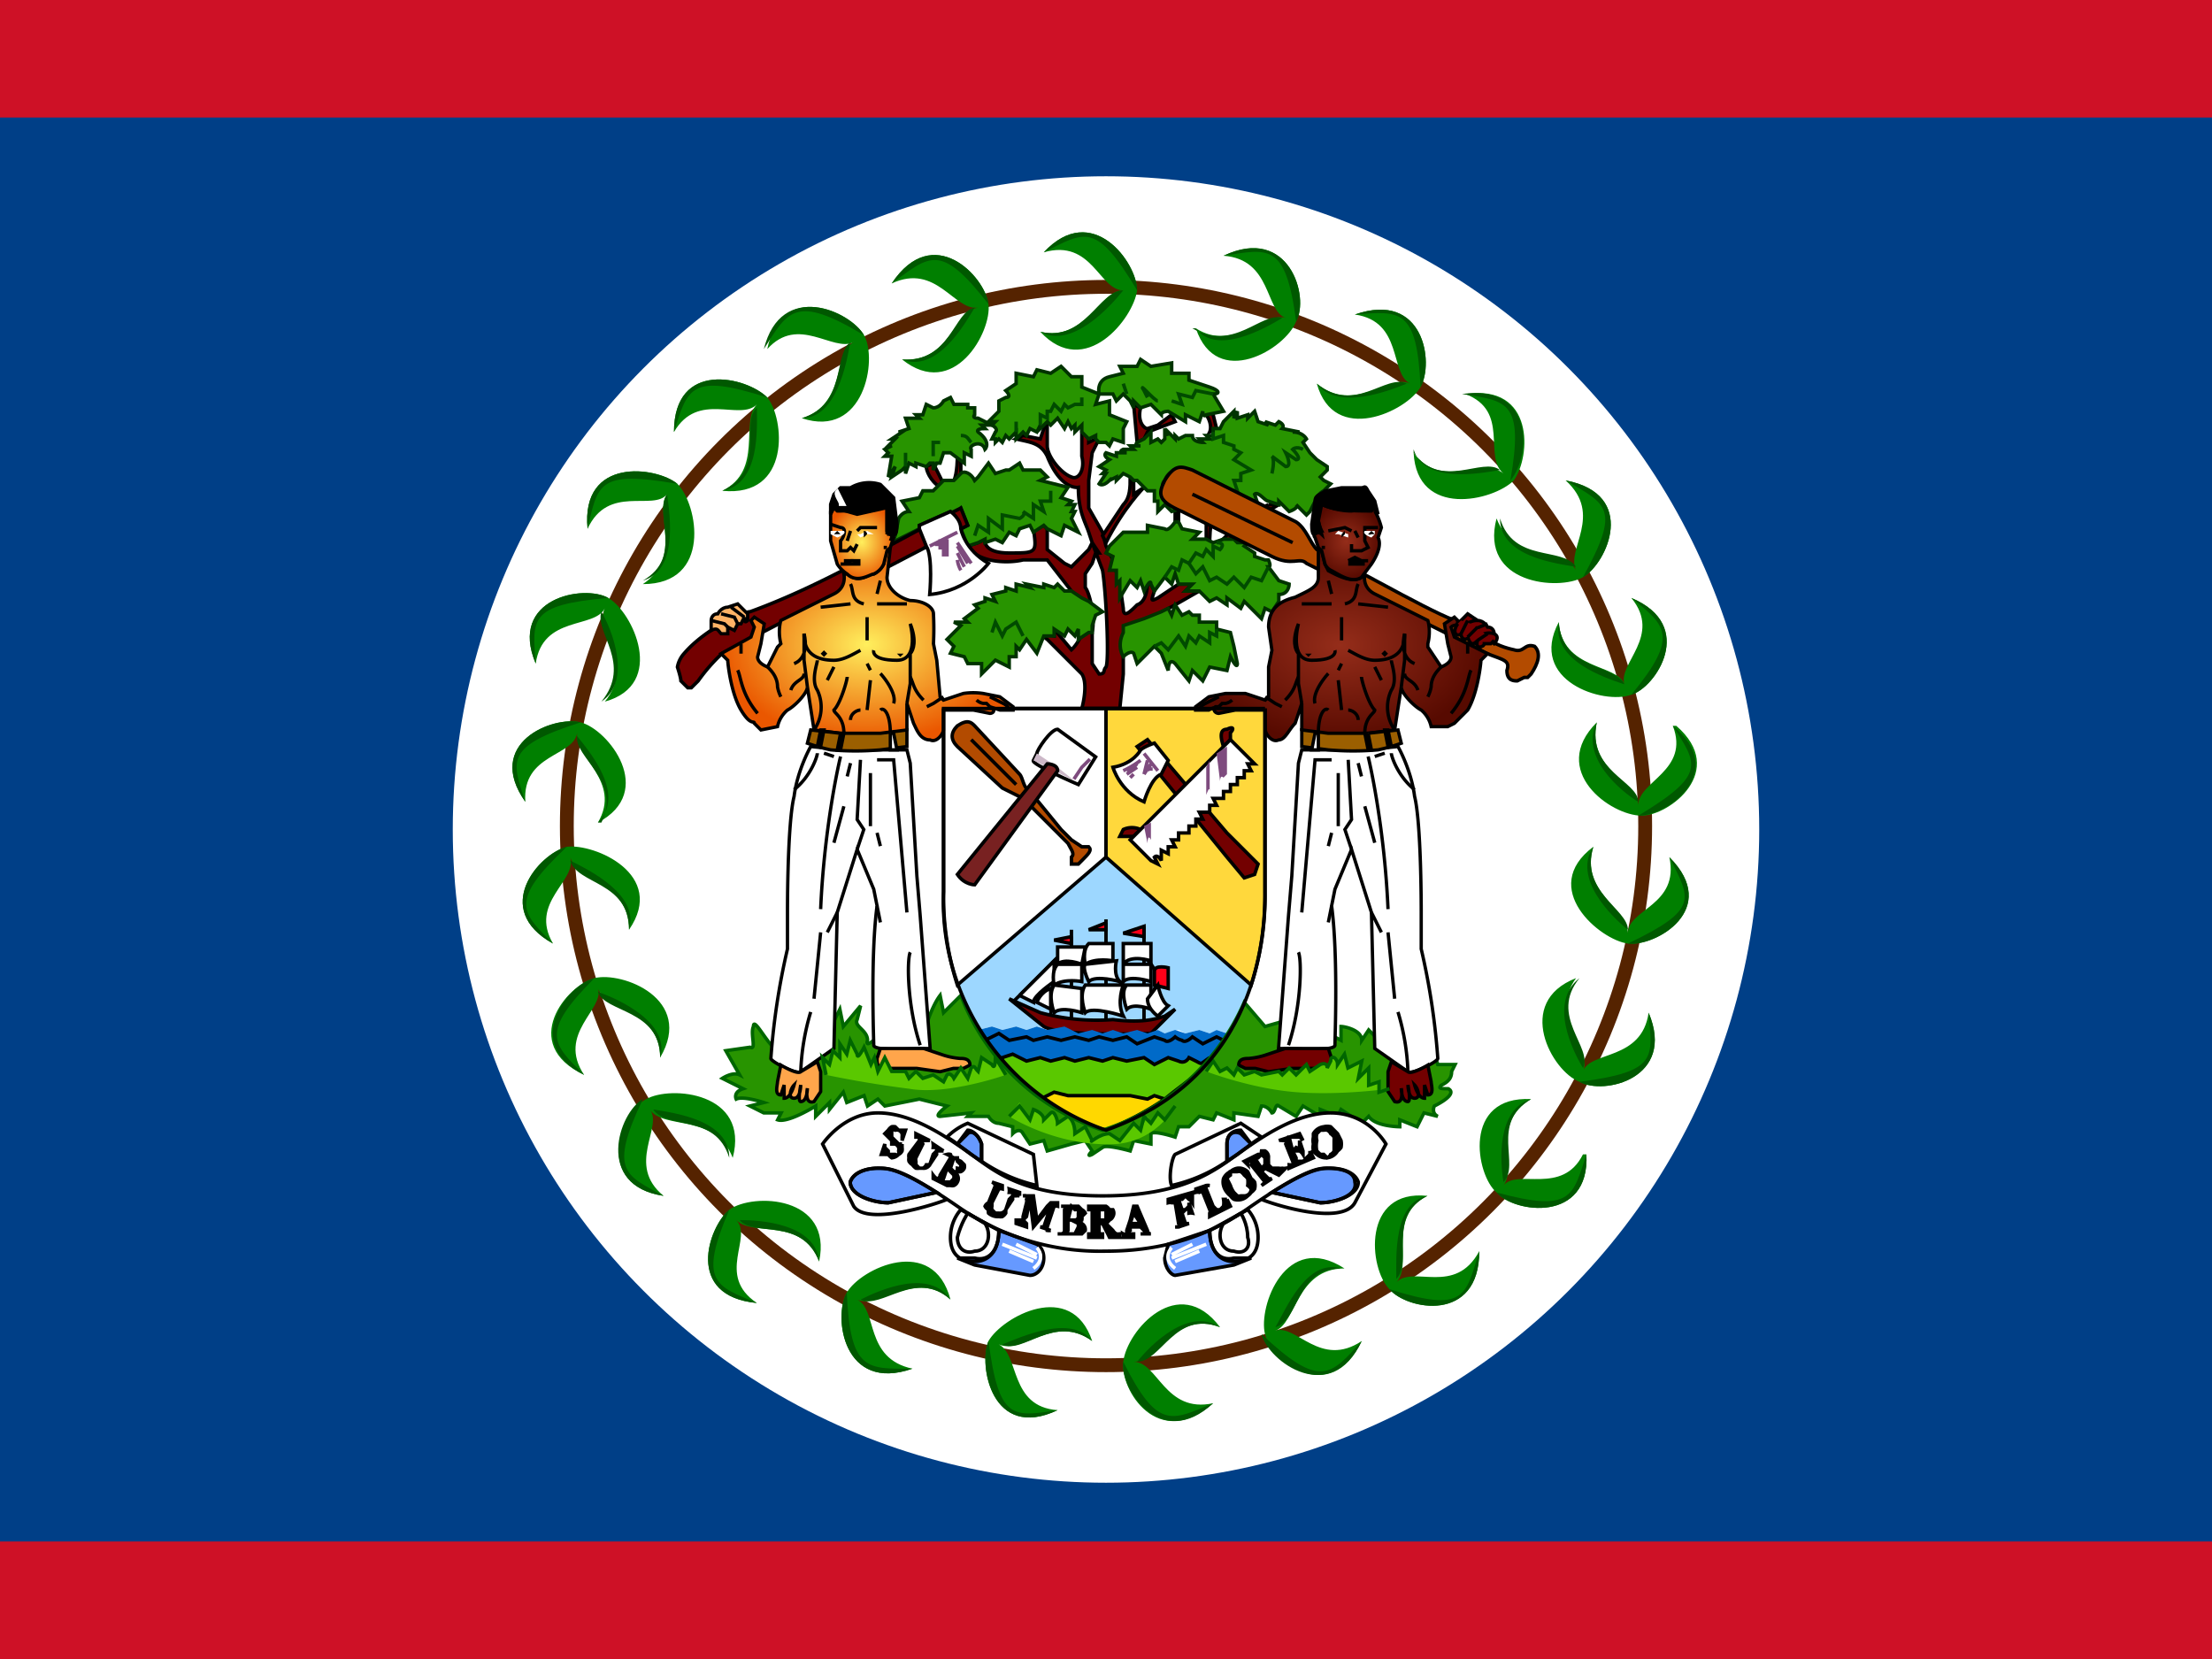 <svg xmlns="http://www.w3.org/2000/svg" xmlns:xlink="http://www.w3.org/1999/xlink" viewBox="0 0 640 480"><defs><radialGradient id="a"><stop offset="0" stop-color="#ffef5d"/><stop offset="1" stop-color="#ea5700"/></radialGradient><radialGradient id="b"><stop offset="0" stop-color="#952d1a"/><stop offset="1" stop-color="#570a00"/></radialGradient><radialGradient xlink:href="#a" id="c" cx="247" cy="238" r="36" fx="247" fy="238" gradientTransform="scale(1.226 .816)" gradientUnits="userSpaceOnUse"/><radialGradient xlink:href="#a" id="d" cx="322" cy="153" r="11" fx="322" fy="153" gradientTransform="scale(.936 1.068)" gradientUnits="userSpaceOnUse"/><radialGradient xlink:href="#b" id="e" cx="364" cy="238" r="36" fx="364" fy="238" gradientTransform="scale(1.224 .817)" gradientUnits="userSpaceOnUse"/><radialGradient xlink:href="#b" id="f" cx="468" cy="156" r="11" fx="468" fy="156" gradientTransform="scale(.956 1.046)" gradientUnits="userSpaceOnUse"/></defs><path fill="#ce1126" d="M0 0h640v480H0z"/><path fill="#003f87" d="M0 34h640v412H0z"/><circle cx="320" cy="240" r="189" fill="#fff"/><circle cx="320" cy="239" r="156" fill="none" stroke="#552300" stroke-width="4"/><path fill="#007f00" d="M302 73c14-15 27 3 27 11-1 8-15 26-28 12 13 3 17-12 24-12-7 0-9-15-23-11zM155 192c-8-19 14-23 21-19s17 25-1 30c9-11-3-21 0-27-3 6-18 2-20 16zm317-19c19 8 7 26 0 28-8 3-30-4-21-21 1 14 17 12 19 18-2-6 11-14 2-25zM219 377c-21-2-14-22-8-27 7-5 30-4 26 15-5-13-19-7-24-12 5 5-6 16 6 24zm209-15c0 21-21 17-26 11-6-6-8-29 11-27-12 6-4 20-9 25 5-5 17 4 24-9zM170 153c-2-21 20-18 26-13 6 6 10 29-10 29 12-8 3-21 7-26-4 5-17-3-23 10zm22 193c-20-3-13-24-5-28 7-4 30-2 25 17-5-13-20-8-24-14 4 5-7 16 4 25zM354 74c19-9 25 12 21 19-3 8-23 20-29 2 11 7 20-5 26-3-6-2-4-17-18-18zm40 314c-9 19-26 6-28-2s6-30 23-19c-14 0-14 16-20 18 6-2 13 11 25 3zm91-178c15 13-2 26-10 26-9 0-27-13-13-27-3 14 12 17 12 24 0-7 15-10 10-23zM222 101c4-20 24-11 28-4s0 30-18 24c13-4 9-19 15-22-6 3-16-8-25 2zm-62 172c-18-10-4-26 4-28 8-1 29 8 18 24 0-14-15-14-17-21 2 7-12 13-5 25zm264-159c20-3 19 18 14 25-6 6-28 11-29-8 8 11 20 1 26 6-6-5 2-18-11-23zM306 408c-19 9-23-13-20-20 4-7 24-18 30 0-11-8-20 4-27 1 6 3 3 18 17 19zm171-115c8 19-13 24-20 20-8-3-19-23-1-30-8 11 5 21 2 27 2-6 17-3 19-17zm-325-61c-12-17 8-25 16-23s22 20 5 29c7-12-7-19-6-26-1 7-16 6-15 20zm112 164c-20 7-23-15-19-22s25-17 30 2c-10-9-21 3-27 0 6 3 2 17 16 20zm-6-314c12-18 27-2 28 6s-10 28-25 16c14 1 15-14 22-15-7 1-12-13-25-7zm201 252c1 20-21 17-26 11-6-5-10-28 10-27-12 7-4 20-8 25 4-5 17 3 23-9zm-6-195c21 4 12 24 5 28s-30 2-25-17c5 13 20 9 23 15-3-6 8-16-3-26zm-258-14c0-21 21-16 27-10 5 6 7 29-13 27 12-6 5-20 10-25-5 5-17-4-24 8zm-26 186c-19-9-5-26 3-28s29 6 19 23c0-14-16-14-18-20 2 6-12 13-4 25zM392 91c20-7 23 14 19 21s-25 17-30-1c11 9 21-3 27 0-6-3-2-18-16-20zm-41 315c-16 14-27-4-26-12 1-9 16-26 28-10-13-5-18 10-25 10 7 0 9 15 23 12zm132-158c15 15-4 26-12 25s-26-16-10-28c-4 13 10 18 10 25 0-7 15-8 12-22z"/><path fill="#005800" d="M301 96c13 3 17-12 24-12-4 5-15 17-24 12zm1-23c14-15 27 3 27 11-12-20-15-17-27-11zM174 203c9-11-2-20 0-26 3 5 9 20 0 26zm-19-11c-8-19 14-23 21-19-23 2-22 6-21 19zm296-12c1 14 16 12 19 18-6-2-21-7-19-18zm21-7c19 8 7 26 0 28 14-17 10-20 0-28zM237 365c-5-13-19-7-23-12 6 0 22 1 23 12zm-18 12c-21-2-14-22-8-27-9 21-4 22 8 27zm194-31c-12 6-4 19-9 24 0-6-1-22 9-24zm15 16c0 21-21 17-26 11 22 7 22 2 26-11zM186 168c12-7 3-19 7-25 1 7 3 22-7 25zm-16-15c-2-21 20-18 26-13-23-4-23 0-26 13zm41 182c-4-13-18-8-22-14 6 1 22 3 22 14zm-19 11c-20-3-13-24-6-28-10 21-5 22 6 28zM345 95c12 7 20-5 26-3-5 3-19 11-25 3zm9-21c19-9 25 12 21 19-3-23-8-21-21-19zm34 293c-13 0-12 15-19 17 3-5 9-20 19-17zm6 21c-9 19-27 6-29-2 17 16 20 12 29 2zm68-179c-3 14 12 17 12 23-5-3-17-13-12-23zm22 1c16 13-1 26-10 26 20-12 17-15 10-26zm-252-89c13-4 9-18 14-22-1 6-4 22-14 22zm-11-20c5-20 25-11 29-4-20-12-22-7-29 4zm-39 168c0-14-15-13-17-20 6 3 20 10 17 20zm-22 4c-18-10-4-26 4-28-17 16-13 19-4 28zm249-142c8 11 20 1 25 5-6 1-22 4-25-6zm14-17c21-3 20 18 14 25 4-23-1-23-14-25zM316 388c-11-8-20 4-26 1 5-2 20-9 26-1zm-10 20c-19 9-23-13-20-20 3 23 7 22 20 20zm151-125c-9 11 4 20 1 26-3-5-10-19-1-26zm20 10c8 19-13 24-20 20 23-3 21-7 20-20zm-303-55c6-12-8-19-7-25 4 5 14 17 6 25zm-22-6c-12-17 8-25 16-23-22 7-20 11-16 23zm123 144c-10-9-20 3-26 0 6-3 20-9 26 0zm-11 20c-20 7-23-15-19-22 1 23 6 22 19 22zm-3-292c14 1 15-14 21-15-3 5-11 19-21 15zm-3-22c12-18 27-2 28 6-14-18-17-14-28-6zm185 236c-12 7-3 19-8 24-1-6-2-21 8-24zm16 16c1 20-21 17-26 11 22 6 22 1 26-11zm-25-184c4 13 18 8 22 14-6-1-22-3-22-14zm19-11c21 4 12 24 5 28 11-20 7-21-5-28zm-244 3c13-6 5-20 10-24 0 6 1 22-10 24zm-14-17c0-21 21-16 27-10-22-7-23-3-27 10zm-4 181c0-14-16-13-18-19 6 2 21 9 18 19zm-22 5c-18-9-5-26 3-28-16 16-12 19-3 28zm212-200c11 9 20-3 26 0-5 2-20 8-26 0zm11-20c20-7 23 14 19 21-1-23-6-22-19-21zm-39 293c-13-5-17 10-24 10 4-5 15-16 24-10zm-2 22c-15 14-27-4-26-12 10 20 14 17 26 12zm110-161c-4 13 10 18 10 24-5-4-16-15-10-24zm22 3c15 15-4 26-12 25 21-10 18-13 12-25z"/><g fill="#730000" stroke="#000"><path d="M349 120s1-1 2 0l1 4-2 1s1-2-1-5zm-9 31v-3l1-1v4h-1m27-5-4 2 2 1 5-3h-3m-50 14-1 3-2 3v4c1 1 3 8 2 13v9l2 3c2 0 1-1 2-2 1-2 0-22-1-28l-3-8-1-3c-1-3-3-6-3-13 0 0-5 1-9-9-2-4-5-4-9-5l2-1 5 1 1-3 1-2v7c0 3 4 8 7 9 2 1 4-2 3-6v-7l2 1v2l2-1h1l-2 4-1 8v8l4 7 1 4 2 4 2 7 1 7c0 3 2 1 4-1 3-1 3-6 3-6h1l1 2c-1 3-1 3 1 2l6-4h4l-2 2h4l-7 4a91 91 0 0 1-8 4c-3 1-7 3-7 5v11l-1 10h-11s2-7 0-10l-10-10c-3-2 2-1 2-1v-2l5 6s8-7 0-17l-7-9h-7c-4 1-13 1-16-4l3-1 2-1s-1 4 7 4 8 0 7-7l3-1 1 1v6l5 4 2 1 2-2 3-3 1-2 2 3z"/><path d="m319 155 2-3 4-6c2-2 2-5 2-8l1 1v4l3-2s-6 6-11 16l-1-2zm-51-20c0 1 1 4 4 6l1-1-3-6-2 1m9-3s0 5-1 7l2-1v-5l-1-1zm51-15 1 11 2-1 1-2 8-3-1-2-4 3-3 1c-1 0-3-2-2-6l-2-1m21 32v8h1s0-6 1-7l-2-1m7 4s-1 3-4 4l4-1 2-2-2-1"/></g><g fill="#289400" stroke="#030"><path d="m327 138 1 1h1l3 3h2v3h1v3l2-2 2 2 3-1 1-1c-5-2-8-5-6-7 2-5 7-2 8-1l19 10s1-1 0-2l-1-3c1-1 3 2 4 2l3 1v-1l3 3s3-1 2-2l3 3 1-1 2-4a5 5 0 0 1 2-2l2-2-2-1-1-1 2-2v-1l-3-2-2-2-2-3 1-1s-1-2-4-2h2l-5-1s1-1-1-2l-1 1-3-1 1 1-3-1-1-3-2 2v-1l-3 1v-2l-1 2v-2l-3 3-1 2h-2v2h-2l1 1h-3l1 1s-3 0-3-2h-2l-2 1-1-1v1l-2-2v1l-1-2v3l-1 1-1-1-2 1v-3l-2 2-2 1c-1 1 1 1 1 1h-3l1 1h-3c-2 1 1 1 1 1h-3v1l-3-1c-1 1 1 2 1 2l-3 2 2 1-1 1h1l-2 3s1 1 3-1c1-1 0 0 0 0l2-1v1l2-2 2 1z"/><path d="m325 108-1-2h5l1-2 3 2 6-1v3h5v2l6 2c3 1 3 2 1 2l3 5-5 1c-1 1-1-1-1-1l-1 3-4-2v2l-5-3s-2 0-2 1l-3-3-3 1-2-2v2l-1-2-2-2-2 2-1-2h-4s-1-4 3-5l4-1zm-19 13-2 2-1-1-2 2v-1l-1 2-2-1-1 2-1-1-2 2v-2l-2 2-1-1-1 2-1-1-1 1v-1h-1l1-2c1-1-1-2-1-2l1-1h-2l3-3v-3l2-1c2 0 0-2 0-2l3-2v-3l5 1 1-2 4 1 3-2 3 3h3v3l5 2-1 3 4-1v4l5 2-1 2v4l-3-1-1 2-1-1h-2l-1-1v-1l-2 1-2-2v-2l-2 2v-2l-1 1-1-2-1 2-2-3z"/><path d="m275 131 4 3v-3l2 1v-2c-1-1 3-3 4 0 0 0 2-2-2-5 0 0-1-1 2-1l-1-1h3l-4-2c-2 0-1-1-1-1v-2h-2v-1h-4l-1-2-2 1s-1 2-3 2l-2-1-1 3h-2l1 1h-4l1 3-3 1h1l-3 2h1l-2 2h1l-2 1 1 1-1 1h2l-1 6 2-3-1 3 3-2 1-1v2l1-3 2 1v-1l3 1 1-1h1v2l1-2h1l1-3h2zm-14 14 2 3c-2 0-3 2-3 2l-1 5-1 2 8-4v-1l9-4 1 1 2-2 2 5-2 1 2 5 3-1 2-1v1l3-1 2 1 2-3 2 1 1-2 3-1 1 2 3-2 1 1 4 2 1-3 4 2-2-4 1-2h-1l1-2h-2l1-1-3-1 2-3-8-2 2-1-2-2h-5l-1-2-3 2h-1l-3 1-2-3-3 4-1 1c-1-2-3-3-4-2l-2 2h-3l-3 3h-3l-1 2-5 1zm44 39v-2l3 2 1-2 2 2 1-2v3l3-2h1v-2l1-3 2-1-4-3-2-1-3-2h-2l-2-2-1 1-3-1v1l-5-1 1 1-4-1v2l-3-1v1l-4 1 1 2-3-1v1l-3 1 1 1-4 3 1 1h-4l2 1-4 4 2 2-1 2 4 1 1 2h4v3l4-4 4 2v-3h2v-3l1 1 2-3 3 4 2-5h3zm19-11v-5l-1 1v-4h-2l1-4-2-1 1-2 1-1 3-3h7v-2l5 1c1 1 3-2 3-2h1l1 2 5 1-2 2h4l2 1 3-1h3l1 1h3l-1 1 3 2v1l3 1h1s1 2 0 2l3 4 3 1s0 3-3 3v2l-2 3-2-1-1 3-5-5-1 2-4-3v2l-3-2-2 1-3-3h-4l2-2h-4l-1-3-1 3-2-2-3 4-1-2c0-2-2 2-2 2l-1-3-1 2-2-2-3 5zm1 10v-2l6-2 5-2 2-1 1 2 1-3 2 3 2-1 1 1h2v2h5v2l4 1 1 4 1 5c0 2-2-2-2-2l-1 4-5-1-2 4-3-3-1 3-4-5c-2-2-2 2-2 2l-2-5-2-2-5 5-1-3c-1-1-3 1-3 1s-2-3 0-7z"/></g><g fill="none" stroke="#004b00"><path d="M351 125v2l3-1v2l3 1v1l2 1-2 2 5 3-3 1v2h-2l1 3h-4m14-5s1-4 0-5l4 3c2 0 0-4 0-4l3 2c2 0-1-3-1-3s1-1 3 0m-45-15-1-2c-2-3 3 3 4 3m4 0 3 1-1-3 4 1 1-2 5 1m-25 0-1-3m-24 12v-3l2 1v-2h1l1-2 2 2 1-2 1 1 2-1h2v-2m-19 10v-3m-24 10v-4h2m9 0c-1-1-1-2-3-2m-16 9v-4m25 52 1-3 2 4 1-2 3-2 2 4m41-17 2-3 2 1 1-3 2 1 2-3 2 1 1-2 2 2v-3l2 1s2-2-1-2"/><path d="m344 163 2 3 2-2 2 4 2-1 3 2 2-2 3 3 2-3 3 1 2-4m-85-9 1-3 3 2v-4l4 3v-4l5 1s2-1 1-2l3 2v-4l3 2-1-3h3v-3m30 45 2-1 2 2 3-4 2 3 1-3 2 2 1-2 3 2v-3l2 1v-2"/></g><path fill="#9dd7ff" d="M283 298a70 70 0 0 1-6-13l43-37 42 37a65 65 0 0 1-6 13l-1 1-3-1-2 1-3-1-4 1-2-1-4 1-2-1-3 1-3-1-4 1-3-1-2 1-4-1-4 1-4-2-4 1-4-1-3 1-3-1-4 1-3-1-4 1"/><path fill="#fff" stroke="#000" d="M320 205v43l-43 37a84 84 0 0 1-4-27v-53h47"/><path fill="#ffd83c" stroke="#000" d="M320 205v43l42 37a84 84 0 0 0 4-27v-53h-46"/><g stroke="#000"><path fill="#730000" d="m292 289 9 4a62 62 0 0 0 21 2c8 1 12 0 15-1l3-2-7 7s-26 1-31-2l-10-8z"/><path fill="none" d="M331 277s8 5 0 14m-38-1 12-12-1 16m6 1v-26m21 26v-27m-11 27v-29"/><path fill="#ff0018" d="m310 271-5 1 5 1v-2m10-4-5 2h5v-2m11 1-6 2 6 1v-3zm3 13c0-2 4-1 4-1v6l-4-1v-4z"/><g fill="#fff"><path d="m295 288 10-10v6s-6 4-6 6l-4-2m5 2s1-3 4-4v6l-4-2zm15-17h7v5s-5-1-8 1c0 0-1-4 1-6zm-9 1h8l-1 5s-5-2-7 0v-5z"/><path d="M306 279h7v5s-5-1-8 1c0 0-1-4 1-6zm8 0 9-1s-1 4 1 6c0 0-7-2-9 0 0 0-2-4-1-5zm-9 6 8 1v7s-6-2-8 0c0 0-2-5 0-8zm9 0h11s-2 5 0 9c0 0-9-3-11-1 0 0-2-5 0-8zm11-12h8v5s-6-2-8 1v-6zm0 6h8v5s-6-2-8 0v-5zm1 6h7v7s-5-2-7 0c0 0-2-5 0-7z"/><path d="M335 285s1 5 3 6l-3 3s-3-2-3-5l3-4z"/></g></g><g stroke="#000"><path fill="#006ac8" stroke="none" d="M355 299a66 66 0 0 1-36 28 67 67 0 0 1-36-29l4-1 3 1 4-1 3 1 3-1 3 1 5-1 4 2 4-1 3 1 3-1 3 1 4-1 3 1 3-1 2 1 3-1 3 1 4-1 3 1 2-1 3 1"/><path fill="none" d="m354 301-2-1-4 2-3-2s-2 2-3 1a5 5 0 0 1-2-1s-2 2-3 1l-3-1-5 2-3-2-4 1-4-1-3 1-4-1-4 1-4-1-4 1-2-1-5 1-3-2-4 2"/><path fill="#5ac800" d="m293 305-3 1v1-1 1a44 44 0 0 0 11 11c5 3 10 6 19 9a71 71 0 0 0 17-9c6-5 10-7 13-12-3 2-2 2-4 1l-2-1s-1 2-3 1l-3-1-4 2-3-2-5 1-4-1-3 1-4-1-4 1-3-1-4 1-3-1-4 1-4-2z"/><path fill="#ffd800" d="M320 327a89 89 0 0 0 17-9l-3-1-2 1-5-1h-18l-4-1-4 2a55 55 0 0 0 19 9z"/></g><g stroke="#000"><path fill="#b34b00" d="M313 249c2-2 3-3 2-4h-2l-3-2-3-3-9-11c-2-1-2-4-3-5l-13-14c-1-1-2-2-5 0-2 2-2 4 0 6l13 12 6 3 13 13c1 2 2 3 1 4v2h2l1-1z"/><path fill="none" d="m281 214 13 13"/><path fill="#fff" d="m299 220 1-2c0-1 4-7 6-7l11 8-5 8s-14-6-13-7z"/><path fill="#ccb8c8" stroke="none" d="m306 222-6-4-1 2 12 6-5-4z"/><path fill="none" stroke="none" d="M300 218a73 73 0 0 0 5 3l6 5"/><path fill="#782121" d="m277 253 26-32s3 0 3 2l-24 33s-3 0-5-3z"/><path fill="#730000" d="m363 253-3 1-5-6-26-32 3-2 23 27 9 9-1 3z"/><path fill="#fff" d="m338 220-4-5s-3 1-4 2c0 0-2 4-8 5 0 0 2 7 9 10 0 0 2-7 5-8l2-4z"/><path fill="#730000" d="M328 242h-4l1-2a6 6 0 0 1 5 0l-2 2m28-28v-2c1-1 1-2-1-1-2 0-2 2-1 5l2-2z"/><path fill="#fff" d="m327 243 29-29 7 7h-2l1 2h-2v2h-2v2h-2v2h-2v2h-3l1 2h-2v2h-3l1 2h-2v2h-2v2h-3v2h-2l1 2h-2v2l-2-1v3s-1-2-2-1l1 2-2-1z"/><path fill="#7e4b7e" stroke="none" d="m355 216-3 2 1 8s0-2 1-1l1-1v-8m-5 4-1 2v8s1-3 1-1v-9m-17 18-2 1 1 5s0-3 1-1v-5"/><g fill="none" stroke="#7e4b7e"><path d="m331 218 4 5m-3-3-1 4m2-3-2 3m2-3-1 2m1-1v1m-3-3a29 29 0 0 1-5 3m4-2a14 14 0 0 1-3 2m3-1-3 2m2 0-1 1"/><path stroke-linecap="square" d="m311 225 2-3 2-2"/></g></g><path fill="#289400" stroke="#060" d="M217 303c2 1 0-4 1-6 0-3 4 5 6 6 3 1 16-5 16-5l3-6 1 5 5-6-1 4c-1 2 3 3 3 6-1 3 4-2 4-2l12 1s2-8 5-12l1 5 5-5a66 66 0 0 0 41 39 67 67 0 0 0 41-37l6 7 7-2a70 70 0 0 1 15 6v-4c1 0 6 1 6 4l2-3 4 4 15 3 1 3h5l-1 2c0 2-1 3-3 4-1 1 0 1 2 1 2 1 0 3-4 5 0 0-1 2 1 3l-4-1-2 4-5-2v2s-7 0-9-3l-2 2-6-4-1 2-5-2v2l-5-3-2 3-5-3c-1-1-1 2-2 2 0 0-1-2-3-2l-1 3-7-1v2l-5-2-1 2-4-1-3 3h-3l-1 3s-6-2-7-1v3l-5-1-1 3s-7-2-8-1l-3 2c-2 1 0-1 0-1l-2-3-4 1-7 2-1-3-4 1-2-3c-1-2-3 0-3 0v-2l-4-1c-2 0-3-2-3-2h-6l1-1-9 1c-2 0 2-3 2-3l-8-2-10 2-2-2-3 2-1-3-5 2-1-3-4 5v-2l-4 4v-3s-8 5-11 4l1-2h-5l-4-2 4-1s-6-2-8-1c0 0-1-2 2-3l-6-3s3-2 5-1l-4-7 7-1z"/><path fill="#730000" stroke="#000" d="m209 189 71-37-2-5c-20 10-39 22-61 30-2 0-13 5-19 12a8 8 0 0 0-2 4s1 3 1 4l2 2h1l2-2a52 52 0 0 1 7-8z"/><path fill="#fff" stroke="#000" d="m266 152 9-4s3 2 3 5c0 0 1 6 8 10 0 0-6 8-17 9 0 0 1-11-1-14 0 0-1 1 0 0l-2-5v-1z"/><path fill="none" stroke="#7e4b7e" d="m277 154-8 4m5-2v5m-1-5v5m-1-5v3m-1-2v1m6-1 4 6m-4-5 3 5m-3-3 2 4m-2-2a8 8 0 0 0 1 3"/><g stroke="#000"><path fill="#b34b00" d="m342 148 26 13c6 3 8 0 10 2l52 26c5 2 7 2 6 5 0 3 2 3 3 3l2-1h1l1-1c2-3 3-6 1-8-3-1-3 2-6 1 0 0-5-1-7-3l-8-5c-4 0-28-14-42-21-2-2-3-6-6-8l-30-15c-3-1-5-2-8 3-2 4-2 6 5 9z"/><path fill="none" d="m345 143 29 14"/></g><g fill="#ffa54b" stroke="#000" transform="translate(-40) scale(.96)"><path fill="url(#c)" d="M310 165h-1l-1 5a7 7 0 0 1-3 3c-2 0-4 3-8 0h-1s1 4-3 6l-16 8s-1 3 0 7l-1 1-3 6s-3-1-3-3l1-4 1-6-3-2-1 1 1 2-1 3-9 5 2 2c0 1 1 10 4 15s4 3 4 4l2 2 5-1a9 9 0 0 1 3-5c2-1 6-5 6-7l2 13 16 2c8 0 12-2 12-2v-8l2 6c1 2 2 5 5 5 2 1 4-2 4-3v-6h9l5 1c1 0 2-1 0-2l3 1h4v-1l-4-3-5-1a20 20 0 0 0-6 0l-6 2-1-1-1-11-1-5a87 87 0 0 0 0-9c0-2-3-4-7-4-4-1-7-4-7-7l1-9"/><g fill="none"><path fill="url(#d)" d="M292 154v9l2 7a10 10 0 0 0 3 3c3 3 7 0 8 0a6 6 0 0 0 3-3l1-4 1-1 1-3-2-2v-8c-5 2-10 2-15 2l-1-1-1 1"/><path fill="#000" d="M292 155v-3l1-3 2-2h3a11 11 0 0 1 9-1l4 4 1 8c0 4-1 3-1 3s-1-2-2 0v-8l-9 2-7-2-1 2"/><path fill="#fff" stroke="#fff" d="M295 152c0-1-2-3-1-4l2 4h-1z"/><path d="m298 160-1 3m11 2h1m0-4c1 0 2 0 1 2m-18-5 3 1c2 0 1 3 0 4v3h2l1-1 1 1 1-2m0-4 1-1h5m-5 11h-5m0-1h2a5 5 0 0 1 1 0h2m-6 1h6"/><path fill="#fff" stroke="none" d="M292 160h4c1 1-2 2-2 2l-2-1v-1zm9 1 2-1 2 1h-2l-2 1-1-1h1z"/><path fill="#000" stroke="none" d="M294 161h1l-1-1-1 1h1zm8 1 1-1a1 1 0 0 0-1-1v2z"/></g><g id="g"><g fill="none"><path d="M346 214a4 4 0 0 0-2-2l-2-1-2-1m0 3-1-1h-1a4 4 0 0 1-2-1m-63-10c1 1 3 3 3 6a11 11 0 0 0 1 3m-13-8c1 2 1 7 6 13m-5-21v3m15 11c1-3 4-3 4-5"/><path d="m285 207-1-8v-8s2 7-3 9m34 12 1-6v-9c1-1 2-4 0-9 0 0 3 11-4 11-8 0-7-3-7-3"/><path d="M284 191c0 2 0 8 9 8 3 0 6-2 8-3m2-3v-7m-14-3 9-1m0-6c1 2 0 5 4 6m5-7-1 4m0 3h9m1 22c1 2 1 4 4 7m-32-12c0 1-2 6 0 9a12 12 0 0 1-1 12m6-19-2 4m6-1c0 1-2 8-4 10 0 1 3 2 3 7m7-21 1 2m3 1c1 1 5 6 4 9m-7-7-1 9m-2 0c-1 0-3 1-3 3m9-3c1-1 3 1 3 7m16-11-3 2-2 1"/></g><path fill="#000" stroke-width="0" d="m290 198 1-1-1-1-1 1 1 1zm23 0 1-1h-2l1 1z"/><path fill="#fff" d="M281 240c1-8 5-15 5-15l10 1h19l1 4 2 34 1 12 3 40h-3s-14 1-14-1-1-27 1-42l-1-5-5-12-6 19-1 41-10 7c-1 1-9-3-9-4a211 211 0 0 1 5-33v-11c0-2 0-27 2-35z"/><path fill="none" d="m294 275-3 6m-3-54c0 1-2 7-7 11m14-10c-1 4-5 23-6 46m0 7-2 20m-1 4a71 71 0 0 0-3 18m33-36c-1 2-1 16 3 28m-18-86-1 18 2 3-2 6m-4-13-3 11m13-25h5l4 46m-11-42v16m2 2 1 4m-17-28 3 1m5 2-1 4m9 39 1 5"/><path fill="#9b5f00" d="m285 224 1-4 9 1h12l8-1v5l-8 1a86 86 0 0 1-15 0 57 57 0 0 1-7-2z"/><path fill="#fff" d="m288 225 1-5h1l-1 5h-1m22-4v5h2l-1-5h-1m-15 0-1 5h1l1-5h-1"/><path d="m277 321-1 5c0 1-1 4 1 4l1-3v4c2 0 3-4 3-4-1 1-2 4 0 4s2-4 2-4-1 5 0 5c2 0 2-4 2-4s-1 5 2 4l2-3v-6l-1-3-5 3c-1 1-6-2-6-2zm30-5-1 3c0 1 0 4 3 3h9l7 1 4-1h3l2-1c0-2-2-2-3-2a22 22 0 0 1-5-1l-6-2h-13z"/></g><g fill="none"><path fill="#ffb366" d="M256 190v-3s0-2 2-2c0 0 1-2 3-2l3-1 3 3v2c-1 1-1 0-1-1l-1 2h-1l-1 2-2-1v2h-2c-1-1-1-2-3-1z"/><path d="m266 186-4-3m2 5-1-2-4-1m2 4-1-1-4-1"/></g></g><g stroke="#000" transform="translate(-40) scale(.96)"><path fill="url(#e)" d="m439 165 1 1 1 4 1 2c2 1 7 4 10 2a3 3 0 0 0 1-1s-1 4 3 6l16 8s1 3 0 7v1l4 6s3-1 3-3l-1-4-1-6 3-2 1 1c0 2-1 1-2 2l1 3 10 5-2 2c0 1-1 10-4 15l-4 4-2 1h-5a9 9 0 0 0-3-5c-2-1-6-5-6-7l-2 13-16 2c-8 0-12-2-12-2v-8l-2 6c-2 2-3 5-5 5-2 1-4-2-4-3v-6h-9l-5 1c-1 0-2-1-1-2h1a7 7 0 0 0-3 1h-4v-1l4-3 5-1h6l6 2 1-1v-9l1-5-1-7c0-6 4-8 8-9 4-2 7-3 7-6v-9"/><g fill="none"><path fill="url(#f)" d="M456 154a20 20 0 0 1 2 5l-1 3c1 2 0 5-2 8l-3 4c-3 2-7-1-9-2a4 4 0 0 1-2-2l-1-4-1-1-1-3c-1-1 1-2 2-2a10 10 0 0 1-1-6l1-2c4 2 10 2 15 2l1-1v1"/><path fill="#000" d="m457 155-1-4-2-3c-1-2-1-1-2-1h-6l-5 1c-1 1-3 1-3 3l-1 7c0 4 1 3 1 3s1-1 2 0l-1-4 1-5s4 2 9 2l7-1 1 2z"/><path d="m450 160 1 2m-10 3h-1M457 159h-4v4l1 2-2 1h-3v-2m0-4-2-1-5 1m12 9h-2l-2-1-2 1m6 0h-6m0 1h5"/><path fill="#fff" stroke="none" d="M456 160h-3c-1 1 2 2 2 2l1-1v-1zm-8 1-3-1-1 1h1l3 1v-1z"/><path fill="#000" stroke="none" d="M455 161a1 1 0 0 1-1 0l1-1 1 1h-1zm-9 1v-1l1-1v1l-1 1z"/></g><use xlink:href="#g" width="100%" height="100%" fill="#730000" transform="matrix(-1 0 0 1 749 0)"/><g fill="none"><path fill="#730000" d="M492 194s2-2 0-3c0 0 0-2-2-2 0 0-1-2-3-2l-3-2-3 3v3l1-1 1 2c1 1 1 0 1-1l2 2h2l-1 1h2c1 0 1-2 3 0z"/><path d="M483 190c0-2 2-3 4-3m-2 4v-1l5-2m-3 5 2-2a5 5 0 0 1 3 0"/><path fill="#730000" stroke="none" d="m482 187-2 2 1 3 1-1 1 2 1-1 1 2h2v1h2c0-1 0-2 2-1l1-1-7-5-3-1z"/><path d="M481 188c-2 3 0 4 1 3 0 2 2 2 2 1 1 3 2 2 3 1-1 3 2 2 2 1h2l1-1m-8-6-2 4m5-2-3 3m6-1-3 2"/></g></g><path fill="#5ac800" d="m239 311-1-5 2 2 1-4 2 2v-4l2 3 1-4 2 4c0 2 2-2 2-2a3116 3116 0 0 0 2 5l1-2 1 4 2-4 2 4h4l1 2 2-2 2 2 3-1 3 2 1-2 2 1 2-3 2 3 1-3c1-1 1 0 2 1l1-4 3 2c1 2 1-2 1-2l3 5s-17 6-28 4a306 306 0 0 1-24-4m110-1 2-3 2 3 2-1 2 2 1-2 2 2 3-1 2 1 5-1 1 1 2-2 2 2 3-3 1 2 3-2s2-1 2 1l1-2c0-2 2-1 2 1l2-3 1 4 4-2-1 5 3-3v5l3-1v3l3-1s-14 2-27 1-26-6-26-6m-9 10s-5 10-17 11c-17 1-31-8-31-8l3-4 3 5 1-3s3 1 3 3l2-2c1-1 2 2 2 3l3-2s2 1 2 5l3-2 2 4c0 1 2-2 5-2l3 2 4-5 2 2 2-4 1 2 2-3 2 2 3-4z"/><path fill="none" stroke="#060" d="m239 311-1-5 2 2 1-4 2 2v-4l2 3 1-4 2 4c0 2 2-2 2-2l2 5 1-2 1 4 2-4 2 4h4l1 2 2-2 2 2 3-1 3 2 1-2c1-1 2 1 2 1l2-3 2 3 1-3c1-1 1 0 2 1l1-4 3 2c1 2 1-2 1-2l3 5m58-1 2-3 2 3 2-1 2 2 1-2 2 2 3-1 2 1 5-1 1 1 2-2 2 2 3-3 1 2 3-2s2-1 2 1l1-2c0-2 2-1 2 1l2-3 1 4 4-2-1 5 3-3v5l3-1v3l3-1m-110 8 3-3 3 4 1-3s3 1 3 3l2-2c1-1 2 2 2 3l3-2s2 1 2 5l3-2 2 4c-1 1 2-2 5-2l3 2 4-5 2 2 1-4 2 2 2-3 2 2 3-4"/><g fill="#fff"><path d="M320 362c22 0 35-8 42-13 16-11 20-11 23-11s7 1 8 4c0 4-7 6-11 6l-14-3-3 2c2 1 23 8 27 1l9-17s-5-9-16-9c-10 0-20 7-27 12s-16 12-39 12c-22 0-31-7-38-12s-17-12-28-12a18 18 0 0 0-15 9s4 11 9 18c4 6 25-1 27-2l-3-2-14 3c-4 0-11-2-11-6 1-3 5-4 8-4s7 0 23 11a72 72 0 0 0 43 13"/><path d="M284 336v-5c-1-3-3-4-4-4l-3 4a31 31 0 0 0-3-2 18 18 0 0 1 6-4l19 9 1 9a47 47 0 0 1-16-7m-6 14s-3 3-3 8c0 6 4 7 7 7 4 0 7-3 7-9l-11-6m77-14v-5c1-3 3-4 4-3l3 3 3-2-6-4-19 9-1 9a46 46 0 0 0 16-7m6 14s3 3 3 8c0 6-4 7-7 7-4 0-7-3-7-9l11-6"/></g><path fill="#69f" d="m271 345-14 3c-4 0-11-2-11-6 1-3 5-4 8-4s6 0 17 7m96 0 15 3c4 0 11-2 10-6 0-3-4-4-8-4-2 0-5 0-16 7m-84-9a94 94 0 0 1-3-2l-4-3 3-3c1-1 3 0 4 3v5m-7 28h5c4 1 7-2 7-8l11 4s2 1 2 4-2 5-3 5l-17-3-5-2m78-28 3-2 4-3-3-3c-2-1-4 0-4 3v5m7 28h-5c-4 1-7-2-7-8l-12 4-1 4c0 3 2 5 3 5l17-3 5-2"/><g fill="none" stroke="#000"><path d="M320 362c22 0 35-8 42-13 16-11 20-11 23-11s7 1 8 4c0 4-7 6-11 6l-14-3-3 2c2 1 23 8 27 1l9-17s-5-9-16-9c-10 0-20 7-27 12s-16 12-39 12-31-7-38-12-17-12-27-12-16 9-16 9l9 18c4 6 25-1 27-2l-3-2-14 3c-4 0-11-2-11-6 1-3 5-4 8-4s7 0 23 11a72 72 0 0 0 43 13z"/><path d="m271 345-14 3c-4 0-11-2-11-6 1-3 5-4 8-4s6 0 17 7zm97 0 14 3c4 0 11-2 10-6 0-3-4-4-8-4-2 0-5 0-16 7zm-84-9a93 93 0 0 1-3-2l-4-3 3-3c1-1 3 0 4 3v5z"/><path d="M284 336v-5c-1-3-3-4-4-4l-3 4a32 32 0 0 0-3-2 18 18 0 0 1 6-4l19 9 1 9a47 47 0 0 1-16-7m-6 14s-3 3-3 8c0 6 4 7 7 7 4 0 7-3 7-9l-11-6z"/><path d="M280 351s-2 3-3 7c0 3 2 5 5 4 4 0 5-5 3-8l-5-3"/><path d="M277 364h5c4 1 7-2 7-8l11 4s2 1 2 4-2 5-4 5l-16-3-5-2zm78-28 3-2 4-3-3-3c-2-1-4 0-4 3v5z"/><path d="M355 336v-5c0-3 2-4 4-4l3 4a32 32 0 0 1 3-2l-6-4-19 9c-1 1-2 7-1 9a46 46 0 0 0 16-7m6 14s3 3 3 8c0 6-4 7-7 7-4 0-7-3-7-9l11-6z"/><path d="M359 351s2 3 2 7c1 3-1 5-4 4-4 0-5-5-3-8l5-3"/><path d="M362 364h-5c-4 1-7-2-7-8l-12 4-1 4c0 3 2 5 3 5l17-3 5-2z"/></g><path fill="none" stroke="#fff" d="M300 361s3 3-1 6m-9-7 10 4m-8-2 7 3m-5-5 6 3m39-2s-3 3 1 6m9-7-10 4m8-2-7 3m5-5-6 3"/><path stroke="#000" d="M261 331v1a3 3 0 0 1 0 1 2 2 0 0 1-1 1 3 3 0 0 1-2 1 4 4 0 0 1-1-1 4 4 0 0 1-1 0h-1l1-3v1l1 1v1h2a1 1 0 0 0 1 0 2 2 0 0 0 0-1 2 2 0 0 0 0-1 2 2 0 0 0-1-1 48 48 0 0 0-1 0v-1l-1-1-1-1 1-1a3 3 0 0 1 1-1 3 3 0 0 1 1 0l1 1h2l-1 3a11 11 0 0 0 0-1 4 4 0 0 0 0-1 2 2 0 0 0-1-1 2 2 0 0 0-1 0 1 1 0 0 0-1 0v2l1 1a14 14 0 0 1 1 1h1m12 2h-2a6 6 0 0 0 0 1l-2 3a2 2 0 0 1-2 1h-1a4 4 0 0 1-1 0 4 4 0 0 1-1-1 3 3 0 0 1-1-1 2 2 0 0 1 0-1 2 2 0 0 1 0-1l3-4v-1h-1v-1l4 2h-2a1 1 0 0 0 0 1l-2 4a2 2 0 0 0 0 1v1l1 1h1a2 2 0 0 0 1-1h1l1-3 1-1v-1h-1a4 4 0 0 0 0-1l3 2m4 7a2 2 0 0 1 0 2 2 2 0 0 1-1 1 2 2 0 0 1-1 0h-1l-4-2v-1a5 5 0 0 0 1 1 1 1 0 0 0 1-1l3-5a1 1 0 0 0 0-1 2 2 0 0 0-1 0l4 2 1 1a2 2 0 0 1 0 1 2 2 0 0 1-1 1 3 3 0 0 1-1 0 3 3 0 0 1-1 0 5 5 0 0 1 1 1v1zm0-1v-1a3 3 0 0 0 1 0v-1l-1-1v-1h-1l-1 3 1 1h1zm-1 2v-1l-1-1-1-1-1 3a1 1 0 0 0 0 1h2l1-1zm19 5a4 4 0 0 0-1 0h-1a6 6 0 0 0 0 1l-2 3v1a3 3 0 0 1-1 1 3 3 0 0 1-1 0 4 4 0 0 1-3-1 3 3 0 0 1 0-1 2 2 0 0 1-1-1 2 2 0 0 1 1-1l2-5a2 2 0 0 0-1-1l3 1v1a2 2 0 0 0-1 0l-2 4v1a2 2 0 0 0 0 1l1 1h1a2 2 0 0 0 2-1l1-3 1-1v-1h-1a4 4 0 0 0 0-1l3 1v1m9 10-3-1h1l2-6-5 6-1-8-1 5-1 1 1 1v1l-3-1v-1h2v-1l1-4a2 2 0 0 0 0-1 1 1 0 0 0 0-1 2 2 0 0 0-1 0h3l1 7 3-4 1-1h2v1a2 2 0 0 0-1 0l-2 6v1a3 3 0 0 0 1 0m9-2a2 2 0 0 1 1 2l-1 1h-7 1a1 1 0 0 0 1-1v-6a1 1 0 0 0 0-1h-1 5l1 1a2 2 0 0 1 1 1l-1 1a2 2 0 0 1 0 1 3 3 0 0 1-1 0 3 3 0 0 1-1 0h1l1 1zm-1-2v-1a2 2 0 0 0 0-1h-1a27 27 0 0 0-1-1l-1 4h2a1 1 0 0 0 1-1zm0 3v-1l-2-1h-1v3a1 1 0 0 0 0 1h2l1-2zm11 3h-2a44 44 0 0 0-1-2l-1-2h-1v3h1v1h-4v-1h1v-7h-1v-1h5a3 3 0 0 1 1 1h1a2 2 0 0 1 0 2 2 2 0 0 1-1 1 5 5 0 0 1-1 1l1 1 1 1a3 3 0 0 0 1 1 3 3 0 0 0 1 0v1zm-3-6v-2h-2v3h2v-1zm13 5h-3 1a1 1 0 0 0 0-1l-1-1h-3a10 10 0 0 0 0 1 3 3 0 0 0-1 1h2v1h-3a2 2 0 0 0 0-1 1 1 0 0 0 1 0v-1l1-3 1-4h1l3 7a1 1 0 0 0 1 1zm-3-3-2-3-1 3h3zm15-7a28 28 0 0 0 0 1 3 3 0 0 0-1-1l-1-1-1 1h-1l1 3h1l1-1v-1l1 3a3 3 0 0 0-1 0v-1a1 1 0 0 0-1 0l-1 1 1 3h1l-3 1h-1a10 10 0 0 0 1 0 1 1 0 0 0 0-1l-1-6h-1a2 2 0 0 0-1 0v-1l7-2v2m10 0 1 2-6 3v-1a1 1 0 0 0 0-1l-2-5a1 1 0 0 0-1 0 2 2 0 0 0-1 0v-1l3-1h1a3 3 0 0 0-1 0 2 2 0 0 0 0 1l2 5 1 1h1l1-1a6 6 0 0 0 0-2h1m4-9a4 4 0 0 1 2 1l1 2a5 5 0 0 1 1 1 4 4 0 0 1 0 2 4 4 0 0 1-1 1 4 4 0 0 1-1 1 4 4 0 0 1-4 1 4 4 0 0 1-1-1 5 5 0 0 1-1-1 5 5 0 0 1-1-2 4 4 0 0 1 0-2 4 4 0 0 1 2-2 4 4 0 0 1 2-1 4 4 0 0 1 1 0zm3 6a4 4 0 0 0-1-1 7 7 0 0 0 0-2 7 7 0 0 0-1-1 4 4 0 0 0-1-1 2 2 0 0 0-1 0h-2v1a3 3 0 0 0-1 1l1 2a7 7 0 0 0 1 2l1 1a2 2 0 0 0 1 0h1a2 2 0 0 0 2-2zm10-6-2 2-2-1-2-1-1 1 2 2a2 2 0 0 0 1 0l-3 2a9 9 0 0 0 1-1l-4-5a1 1 0 0 0 0-1h-1a3 3 0 0 0 0 1l-1-1 4-2a5 5 0 0 1 1 0 3 3 0 0 1 0-1h1a2 2 0 0 1 1 2v1a5 5 0 0 1 0 1l1 1h2a3 3 0 0 0 1 0 3 3 0 0 0 1 0zm-6-3-1-1-1 1h-1l2 3 1-1v-2zm13-2 1 2-7 3v-1a4 4 0 0 0 1 0 1 1 0 0 0 0-1l-2-5a1 1 0 0 0 0-1h-1a2 2 0 0 0-1 0l6-2 1 2a3 3 0 0 0-1-1h-3l1 4 1-1a1 1 0 0 0 1 0v-2l1 3v1a3 3 0 0 0-1-1h-2l1 2v1h2a4 4 0 0 0 1-1l1-1v-1m7-6 1 1 1 2a5 5 0 0 1 0 2 4 4 0 0 1-1 1 4 4 0 0 1-3 2 4 4 0 0 1-3-1 4 4 0 0 1-1-1 5 5 0 0 1 0-2 5 5 0 0 1 0-2v-1a4 4 0 0 1 3-2 4 4 0 0 1 2 0l1 1zm0 6v-3a7 7 0 0 0 0-1 4 4 0 0 0-1-1 2 2 0 0 0-1-1 2 2 0 0 0-1 0h-1l-1 1a4 4 0 0 0 0 2 7 7 0 0 0 0 3l1 1h1l1 1a2 2 0 0 0 1-1 2 2 0 0 0 1-1z"/><path fill="none" stroke="#000" d="M366 205v53c0 11-1 53-46 69a70 70 0 0 1-47-69v-53h93"/></svg>